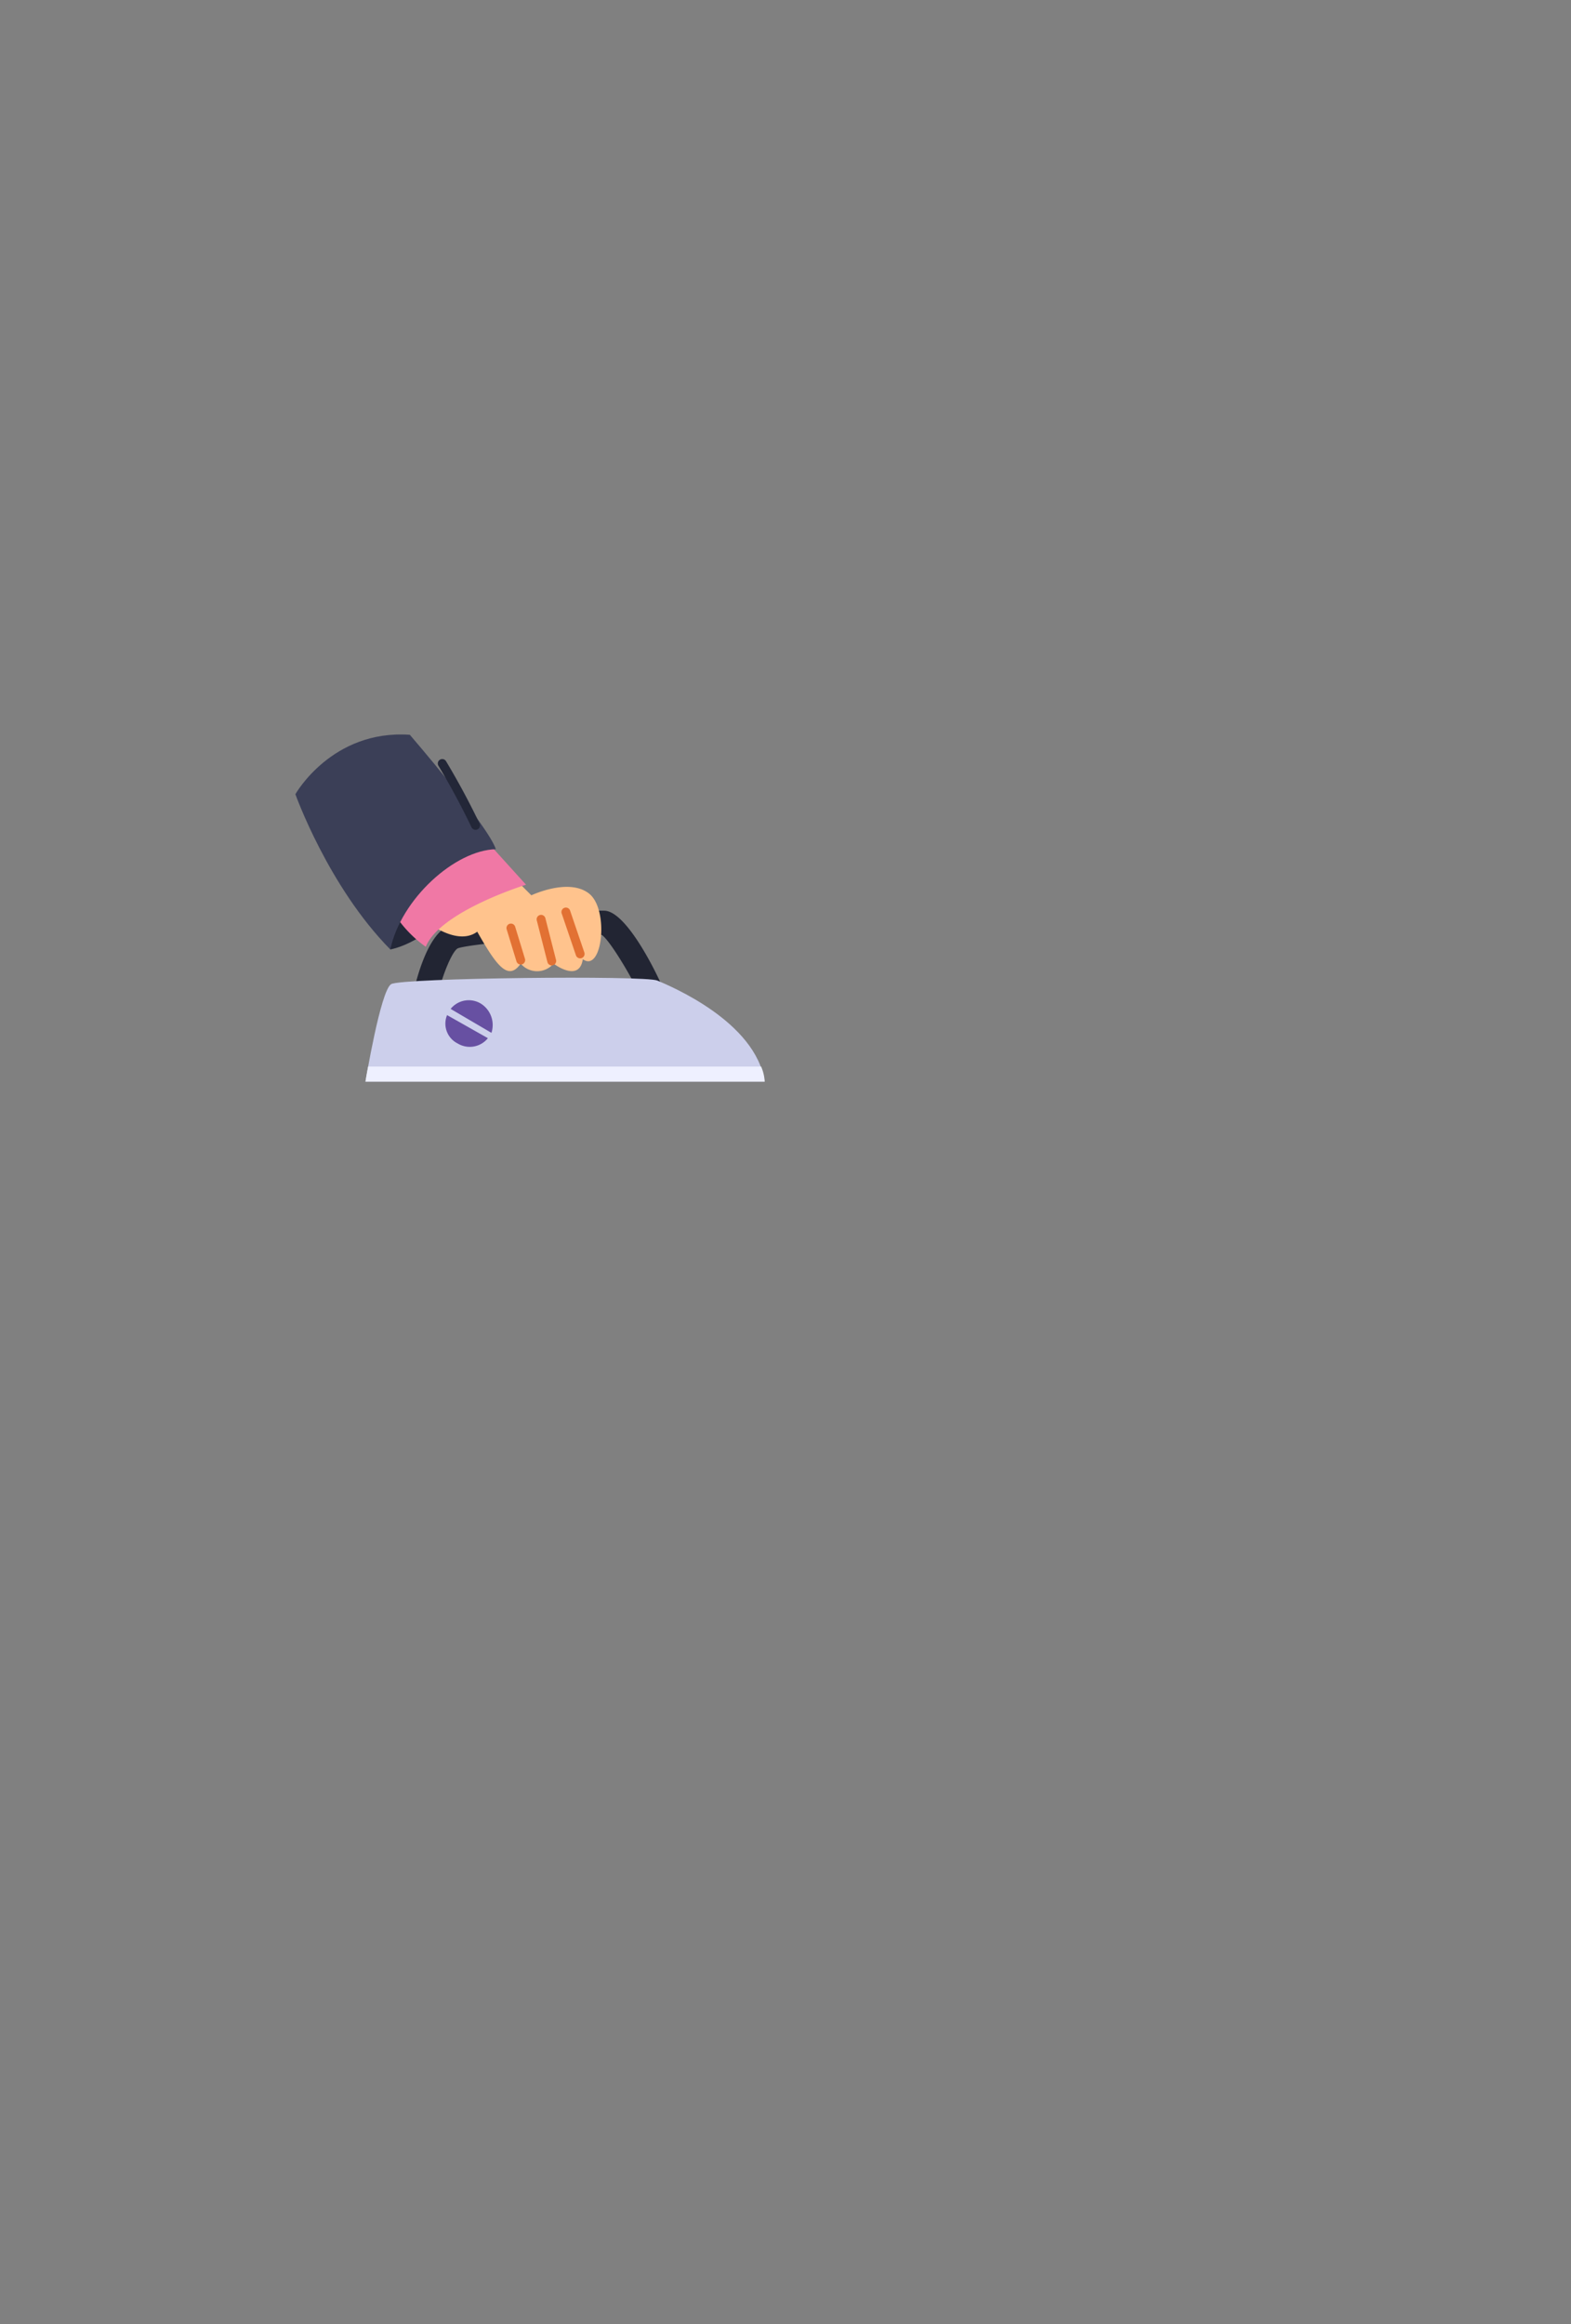 <svg xmlns="http://www.w3.org/2000/svg" xmlns:xlink="http://www.w3.org/1999/xlink" width="188.179" height="278.391" viewBox="0 0 188.179 278.391">
	<rect x="0" y="0" width="188.179" height="278.391" fill="#808080" stroke="none"/>
	<defs>
		<clipPath id="clip-path">
			<rect id="Rectangle_19361" data-name="Rectangle 19361" width="188.179" height="270.455" fill="none"/>
		</clipPath>
	</defs>
	<g id="Group_42946" data-name="Group 42946" transform="translate(-724.368 -389.584)">
		<g id="Group_42887" data-name="Group 42887" transform="translate(724.368 389.584)">
			<g id="Group_42886" data-name="Group 42886" transform="translate(0 0)" clip-path="url(#clip-path)">
				<path id="Path_582618" data-name="Path 582618" d="M473.749,485.078a1.458,1.458,0,0,0,1.417-1.127c.613-2.633,1.764-5.336,2.414-5.671,1.521-.591,14.943-1.654,17.257-1.606,1.12.8,4.034,5.9,4.5,7.128a1.456,1.456,0,0,0,2.831-.678c-.075-.38-4.058-9.157-6.963-9.349-1.554-.115-16.446.922-18.688,1.8-2.373.924-3.717,5.708-4.184,7.722a1.458,1.458,0,0,0,1.42,1.786" transform="translate(-422.745 -364.694)" fill="#222533"/>
				<path id="Path_582619" data-name="Path 582619" d="M523.345,464.4c-.425,2.869-3.506.531-3.506.531a2.577,2.577,0,0,1-3.931,0c-1.487,2.125-2.869.319-5.207-3.825-2.444,1.806-6.163-1.275-6.163-1.275s3.719-6.907,10.094-5.632l2.55,2.55s4.463-2.125,6.907-.212,1.594,9.563-.744,7.863" transform="translate(-453.535 -349.514)" fill="#ffc38d"/>
				<path id="Path_582620" data-name="Path 582620" d="M577.16,451.168l-2.365-8.252,2.584-4.545s11.584-.178,8.287,5.881-8.506,6.916-8.506,6.916" transform="translate(-530.408 -337.448)" fill="#232738"/>
				<path id="Path_582621" data-name="Path 582621" d="M543.692,442.386s6.588-8.819,11.688-7.225l5.1,5.631s-10.307,3.188-12.007,7.438a14.189,14.189,0,0,1-4.781-5.844" transform="translate(-497.471 -334.828)" fill="#f078a5"/>
				<path id="Path_582622" data-name="Path 582622" d="M559.384,389.261s4.357-7.757,13.707-7.119c0,0,9.35,10.838,10.307,13.707-4.888.106-11.37,5.951-12.644,12.007-7.438-7.544-11.37-18.595-11.37-18.595" transform="translate(-524.001 -294.135)" fill="#3b3f57"/>
				<path id="Path_582624" data-name="Path 582624" d="M572.171,403.382a.531.531,0,0,0,.479-.761c-1.213-2.533-2.563-5.042-4.012-7.46a.531.531,0,1,0-.911.546c1.432,2.39,2.765,4.87,3.964,7.372a.53.53,0,0,0,.479.3" transform="translate(-515.209 -303.987)" fill="#232738"/>
				<path id="Path_582637" data-name="Path 582637" d="M545.853,485.46a.543.543,0,0,0,.156-.023.533.533,0,0,0,.353-.664l-1.169-3.825a.532.532,0,1,0-1.017.311l1.169,3.825a.533.533,0,0,0,.509.376" transform="translate(-483.48 -369.933)" fill="#e27133"/>
				<path id="Path_582638" data-name="Path 582638" d="M529.8,482.013a.532.532,0,0,0,.515-.663l-1.275-4.994a.531.531,0,1,0-1.029.264l1.275,4.994a.531.531,0,0,0,.515.4" transform="translate(-463.713 -366.379)" fill="#e27133"/>
				<path id="Path_582639" data-name="Path 582639" d="M515.463,478.328a.549.549,0,0,0,.171-.028.531.531,0,0,0,.332-.674l-1.7-4.994a.532.532,0,1,0-1.006.343l1.7,4.994a.533.533,0,0,0,.5.36" transform="translate(-445.972 -363.544)" fill="#e27133"/>
				<path id="Path_582649" data-name="Path 582649" d="M422.62,509.4c1.275-.744,30.389-1.062,31.877-.425s11.794,4.888,12.857,12.113H419.538s1.806-10.944,3.082-11.688" transform="translate(-375.76 -391.53)" fill="#cccfeb"/>
				<path id="Path_582650" data-name="Path 582650" d="M466.928,554.882a5.006,5.006,0,0,1,.425,1.806H419.538s.106-.744.319-1.806Z" transform="translate(-375.76 -427.136)" fill="#eef0ff"/>
				<path id="Path_582651" data-name="Path 582651" d="M565.018,531.513a2.654,2.654,0,0,1-1.275-3.4l4.888,2.763a2.79,2.79,0,0,1-3.613.638" transform="translate(-510.19 -406.529)" fill="#6750a2"/>
				<path id="Path_582652" data-name="Path 582652" d="M564.674,520.756a3.027,3.027,0,0,1,1.275,3.507l-4.888-2.869a2.79,2.79,0,0,1,3.613-.638" transform="translate(-507.083 -400.554)" fill="#6750a2"/>
			</g>
		</g>
	</g>
</svg>
